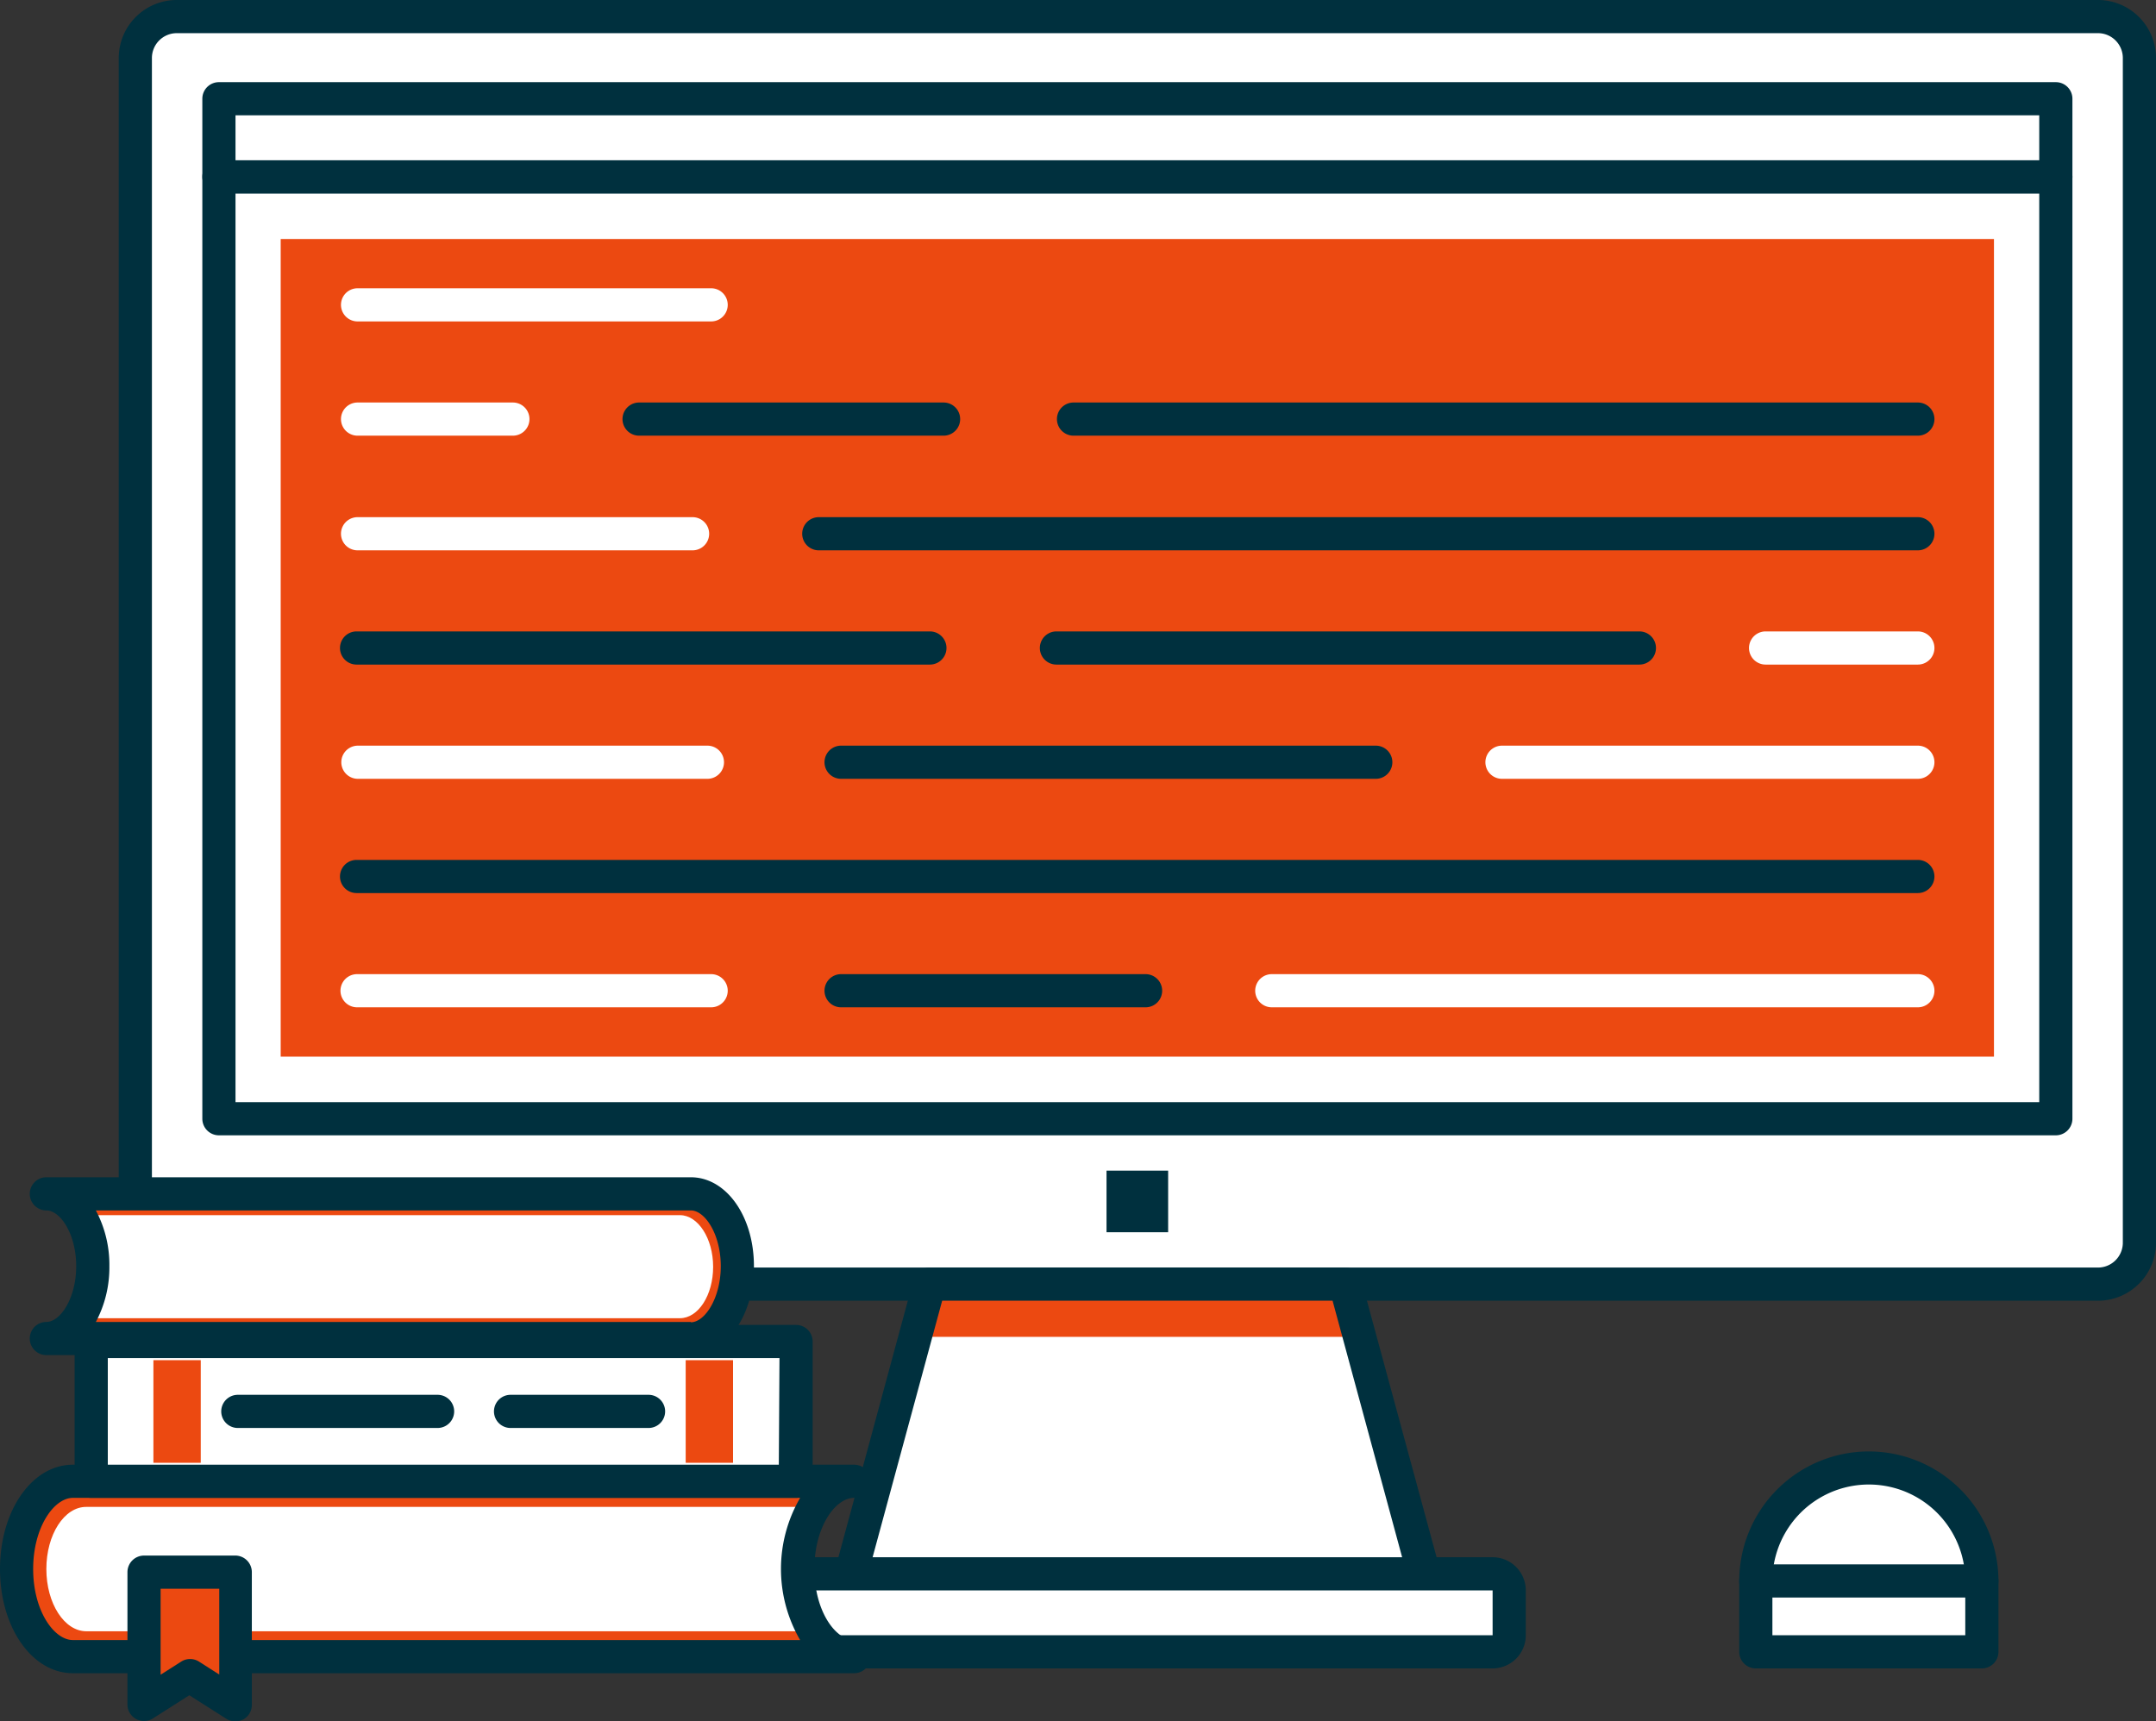 <?xml version="1.0" encoding="UTF-8"?> <svg xmlns="http://www.w3.org/2000/svg" viewBox="0 0 260 207.63"><rect x="0" y="0" width="260" height="207.63" fill="#333333" stroke="none"/> <title>Web-Design-Blue</title> <rect x="16.32" y="2" width="241.68" height="152.89" rx="5" ry="5" style="fill:#fff"></rect> <path d="M253,0H21.32a7,7,0,0,0-7,7V149.89a7,7,0,0,0,7,7H253a7,7,0,0,0,7-7V7A7,7,0,0,0,253,0Zm3,149.89a3,3,0,0,1-3,3H21.32a3,3,0,0,1-3-3V7a3,3,0,0,1,3-3H253a3,3,0,0,1,3,3Z" style="fill:#00303e"></path> <rect x="26.4" y="21.33" width="221.52" height="113.62" style="fill:#fff"></rect> <path d="M247.92,19.33H26.4a2,2,0,0,0-2,2V134.94a2,2,0,0,0,2,2H247.92a2,2,0,0,0,2-2V21.33A2,2,0,0,0,247.92,19.33Zm-2,113.61H28.4V23.33H245.92Z" style="fill:#00303e"></path> <rect x="26.4" y="11.91" width="221.52" height="9.42" style="fill:#fff"></rect> <path d="M247.92,9.91H26.4a2,2,0,0,0-2,2v9.42a2,2,0,0,0,2,2H247.92a2,2,0,0,0,2-2V11.91A2,2,0,0,0,247.92,9.91Zm-2,9.42H28.4V13.91H245.92Z" style="fill:#00303e"></path> <polygon points="137.16 154.89 112.09 154.89 100.07 199.24 137.16 199.24 174.25 199.24 162.22 154.89 137.16 154.89" style="fill:#fff"></polygon> <polygon points="112.09 154.89 110.37 161.25 163.95 161.25 162.22 154.89 112.09 154.89" style="fill:#ec4911"></polygon> <rect x="33.85" y="28.83" width="206.61" height="98.62" style="fill:#ec4911"></rect> <rect x="133.44" y="141.2" width="7.43" height="7.43" style="fill:#00303e"></rect> <path d="M225.37,177.07a13.62,13.62,0,0,0-13.63,13.61H239a13.62,13.62,0,0,0-13.62-13.62Z" style="fill:#fff"></path> <path d="M225.37,175.07a15.64,15.64,0,0,0-15.63,15.62,2,2,0,0,0,4,0,11.63,11.63,0,0,1,23.26,0,2,2,0,0,0,4,0A15.64,15.64,0,0,0,225.37,175.07Z" style="fill:#00303e"></path> <rect x="211.74" y="190.69" width="27.26" height="8.55" style="fill:#fff"></rect> <path d="M239,188.69H211.74a2,2,0,0,0-2,2v8.55a2,2,0,0,0,2,2H239a2,2,0,0,0,2-2v-8.55A2,2,0,0,0,239,188.69Zm-2,8.55H213.74v-4.55H237Z" style="fill:#00303e"></path> <path d="M164.16,154.37a2,2,0,0,0-1.93-1.48H112.09a2,2,0,0,0-1.93,1.48l-12,44.35a2,2,0,0,0,1.93,2.52h74.18a2,2,0,0,0,1.93-2.52Zm-61.48,42.87,10.94-40.35H160.7l10.94,40.35Z" style="fill:#00303e"></path> <rect x="92.31" y="189.83" width="89.71" height="9.42" rx="2" ry="2" style="fill:#fff"></rect> <path d="M180,187.83H94.31a4,4,0,0,0-4,4v5.41a4,4,0,0,0,4,4H180a4,4,0,0,0,4-4v-5.41A4,4,0,0,0,180,187.83Zm0,9.41H94.31v-5.41H180Zm0,2v-2h0Z" style="fill:#00303e"></path> <path d="M231.28,62.38H98.74a2,2,0,0,0,0,4H231.28a2,2,0,1,0,0-4Z" style="fill:#00303e"></path> <path d="M83.52,62.38H43.12a2,2,0,0,0,0,4h40.4a2,2,0,1,0,0-4Z" style="fill:#fff"></path> <path d="M85.76,34.77H43.12a2,2,0,0,0,0,4H85.76a2,2,0,0,0,0-4Z" style="fill:#fff"></path> <path d="M231.28,76.16H212.92a2,2,0,0,0,0,4h18.36a2,2,0,0,0,0-4Z" style="fill:#fff"></path> <path d="M197.7,76.16H127.4a2,2,0,0,0,0,4h70.3a2,2,0,0,0,0-4Z" style="fill:#00303e"></path> <path d="M112.18,76.16H43a2,2,0,0,0,0,4h69.14a2,2,0,1,0,0-4Z" style="fill:#00303e"></path> <path d="M231.28,89.94H181.13a2,2,0,0,0,0,4h50.15a2,2,0,1,0,0-4Z" style="fill:#fff"></path> <path d="M165.91,89.94H101.43a2,2,0,0,0,0,4h64.48a2,2,0,1,0,0-4Z" style="fill:#00303e"></path> <path d="M85.31,89.94H43.16a2,2,0,0,0,0,4H85.31a2,2,0,0,0,0-4Z" style="fill:#fff"></path> <path d="M231.28,103.72H43a2,2,0,0,0,0,4H231.28a2,2,0,0,0,0-4Z" style="fill:#00303e"></path> <path d="M231.28,117.5H153.37a2,2,0,0,0,0,4h77.91a2,2,0,0,0,0-4Z" style="fill:#fff"></path> <path d="M138.15,117.5H101.43a2,2,0,0,0,0,4h36.72a2,2,0,0,0,0-4Z" style="fill:#00303e"></path> <path d="M85.76,117.5H43.06a2,2,0,0,0,0,4h42.7a2,2,0,0,0,0-4Z" style="fill:#fff"></path> <path d="M61.85,48.55H43.12a2,2,0,1,0,0,4H61.85a2,2,0,1,0,0-4Z" style="fill:#fff"></path> <path d="M113.79,48.55H77.07a2,2,0,0,0,0,4h36.72a2,2,0,0,0,0-4Z" style="fill:#00303e"></path> <path d="M231.28,48.55H129.46a2,2,0,0,0,0,4H231.28a2,2,0,0,0,0-4Z" style="fill:#00303e"></path> <path d="M103,178.67H8.79C5,178.67,2,183.41,2,189.25s3,10.57,6.79,10.57H103c-3.75,0-6.79-4.73-6.79-10.57S99.22,178.67,103,178.67Z" style="fill:#ec4911"></path> <path d="M5.59,189.25c0,4.14,2.16,7.51,4.82,7.51H97.35v-15H10.41C7.75,181.74,5.59,185.1,5.59,189.25Z" style="fill:#fff"></path> <path d="M103,180.67a2,2,0,0,0,0-4H8.79C3.86,176.67,0,182.2,0,189.25s3.86,12.57,8.79,12.57H103a2,2,0,0,0,0-4c-2.26,0-4.79-3.52-4.79-8.57S100.71,180.67,103,180.67Zm-6.48,17.15H8.79c-2.27,0-4.79-3.52-4.79-8.57s2.52-8.58,4.79-8.58h87.7a17.07,17.07,0,0,0,0,17.15Z" style="fill:#00303e"></path> <path d="M83.32,144H5.59c3.1,0,5.6,3.91,5.6,8.72s-2.5,8.73-5.6,8.73H83.32c3.09,0,5.6-3.91,5.6-8.73S86.41,144,83.32,144Z" style="fill:#ec4911"></path> <path d="M82,146.57H10.23V159H82c2.2,0,4-2.77,4-6.2S84.17,146.57,82,146.57Z" style="fill:#fff"></path> <path d="M83.31,142H5.59a2,2,0,0,0,0,4c1.7,0,3.6,2.87,3.6,6.72s-1.9,6.73-3.6,6.73a2,2,0,0,0,0,4H83.31c4.27,0,7.61-4.71,7.61-10.73S87.58,142,83.31,142Zm0,17.45H11.56a14,14,0,0,0,1.63-6.73A13.94,13.94,0,0,0,11.56,146H83.31c1.7,0,3.61,2.87,3.61,6.72s-1.92,6.77-3.61,6.77Z" style="fill:#00303e"></path> <polygon points="17.37 205.62 22.9 202.1 28.44 205.62 28.44 189.63 17.37 189.63 17.37 205.62" style="fill:#ec4911"></polygon> <path d="M28.44,187.63H17.37a2,2,0,0,0-2,2v16a2,2,0,0,0,3,1.69l4.46-2.84,4.47,2.84a2,2,0,0,0,1.07.31,2.18,2.18,0,0,0,1-.25,2,2,0,0,0,1-1.75v-16A2,2,0,0,0,28.44,187.63Zm-2,14.35L24,200.42a2,2,0,0,0-2.15,0L19.37,202V191.63h7.07Z" style="fill:#00303e"></path> <rect x="10.97" y="161.81" width="84.94" height="16.86" style="fill:#fff"></rect> <path d="M95.92,159.81H11a2,2,0,0,0-2,2v16.86a2,2,0,0,0,2,2H96a2,2,0,0,0,2-2V161.81a2,2,0,0,0-2-2Zm-2,16.86H13V163.81H94Z" style="fill:#00303e"></path> <rect x="82.69" y="164.06" width="5.71" height="12.38" style="fill:#ec4911"></rect> <rect x="18.5" y="164.06" width="5.71" height="12.38" style="fill:#ec4911"></rect> <path d="M52.77,168.24H28.68a2,2,0,0,0,0,4H52.77a2,2,0,1,0,0-4Z" style="fill:#00303e"></path> <path d="M78.21,168.24H61.57a2,2,0,1,0,0,4H78.21a2,2,0,0,0,0-4Z" style="fill:#00303e"></path> </svg> 